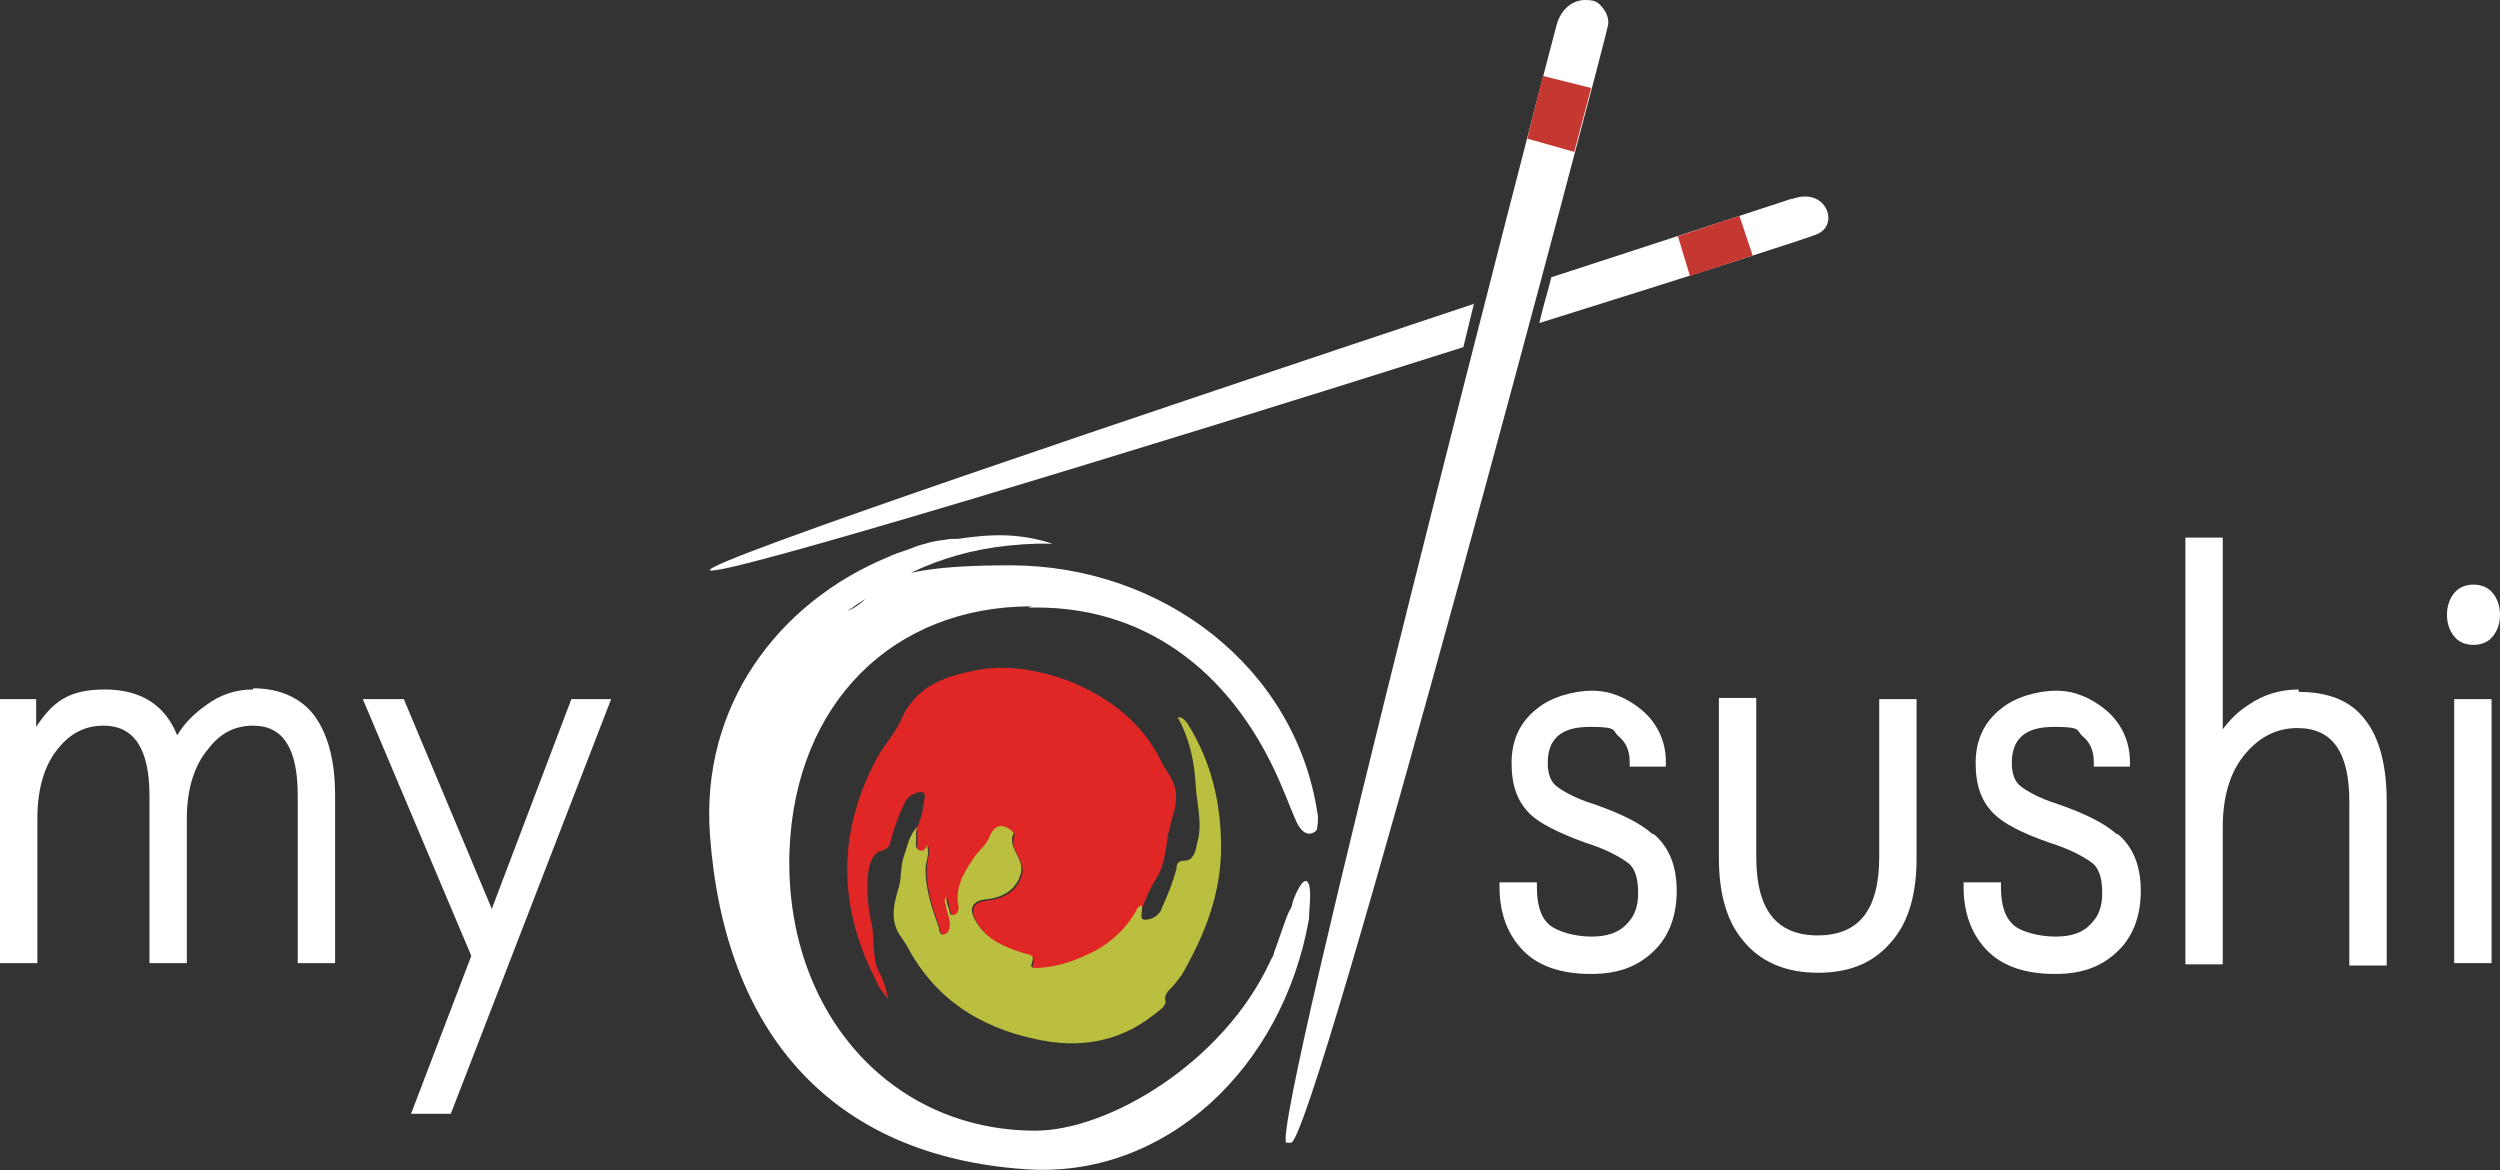 <svg xmlns="http://www.w3.org/2000/svg" id="b" viewBox="0 0 207.4 97.1"><rect x="0" y="0" width="207.4" height="97.1" fill="#333333" stroke="none"/><g id="c"><path d="m85.3,50.4c.2,0,.3,0,.5,0,0,0,.1,0,.2,0,9.5,0,16.6,5.8,20.4,15,.2.4,1.2,3.1,1.4,3.2.6.9,1.2.5,1.4.3.1-.1.2-1.1.1-1.4-1.8-12.1-12.8-20.6-25.5-20.6s-10.3,2.4-13.5,3.8c4.8-3.4,9.1-5.4,15.8-5.6.4,0,.8,0,1.2,0-2.8-.9-5.1-.8-7.8-.4-.4,0-.8,0-1.2.1-.3,0-1.3.2-1.5.3-.5.1-1,.3-1.5.5-.6.2-1.2.4-1.6.6-9.2,3.8-15.6,12.4-14.8,23.1,1.2,16.3,10,26.6,26.2,27.7,11.5.8,21.3-8.3,23.5-20.8,0-.9.2-2,0-2.8-.4-1.2-1.4,1.4-1.4,1.6,0,.2-.2.5-.3.7-.2.4-1.1,3.1-1.2,3.3,0,.2-.2.5-.3.7-3.9,8.5-13.5,14.1-19.5,14.1-12.2,0-20.9-10.1-20.4-23.3.5-12.2,8.6-20.2,20.1-20.2Z" fill="#fff" stroke-width="0"></path><path d="m76,68.9c.3-.7.5-1.3.6-2,0-.5.4-1.1-.2-1.2-.2,0-1,.2-1.3.8-.5,1-.9,2.1-1.2,3.2-.1.5-.2.7-.8.9-.8.2-1,1.2-1.1,2-.1,1.3,0,2.7.3,4,.3,1.3,0,2.7.6,4,.4.7.6,1.4.8,2.3-.3-.4-.7-.8-.9-1.3-3.3-6.3-3.4-12.5,0-18.8.6-1.1,1.6-2.1,2-3.2,1.3-2.8,3.7-3.5,6.2-4,2.6-.5,5.2,0,7.7.9,3.4,1.4,6.2,3.5,7.8,7,.3.5.7,1,.9,1.6.4,1.2,0,2.2-.3,3.3,0,.3-.1.5-.2.8-.2,1.4-.3,2.7-1.1,3.9-.4.6-.7,1.4-1,2.1-.2,0-.3.2-.4.4-.8,1.4-1.9,2.5-3.3,3.3-1.5.8-3.1,1.4-4.8,1.5-.3,0-.8,0-.6-.4.3-.7-.2-.7-.6-.8-1.6-.5-3.1-1.1-4-2.6-.7-1.1-.4-1.8.9-1.9,1.6-.2,2.5-1,2.8-2.2.3-1.2-1.2-2-.6-3.3,0,0-.1-.1-.2-.2-.7-.6-1.4-.5-1.8.5-.3.7-.8,1-1.2,1.6-.8,1.2-1.7,2.5-1.4,4.1,0,.4,0,.8-.4.8-.4,0-.3-.4-.4-.6-.1-.3-.1-.6-.2-.9-.3.3-.2.6,0,.9.1.5.2.9.3,1.4,0,.3,0,.7-.4.8-.4.1-.5-.3-.5-.5-.6-1.7-1.2-3.4-1.1-5.2,0-.5.3-1.1.1-1.7-.2.3-.4.6-.7.4-.3-.2-.2-.5-.2-.7,0-.3,0-.6,0-.9" fill="#e12726" fill-rule="evenodd" stroke-width="0"></path><path d="m76,68.9c0,.3,0,.6,0,.9,0,.2-.1.5.2.7.3.2.6,0,.7-.4.2.7,0,1.2-.1,1.7-.1,1.8.5,3.5,1.1,5.2,0,.2.1.7.5.5.3-.1.4-.5.4-.8,0-.5-.2-.9-.3-1.4,0-.3-.3-.5,0-.9,0,.3.1.7.2.9.1.2,0,.7.4.6.3,0,.5-.4.4-.8-.3-1.6.6-2.9,1.4-4.1.4-.5.9-.9,1.2-1.6.4-1,1.1-1.1,1.8-.5,0,0,.2.2.2.2-.6,1.2.9,2.1.6,3.3-.3,1.2-1.2,2-2.8,2.2-1.3.1-1.6.8-.9,1.9.9,1.5,2.4,2.1,4,2.6.4.1.9.1.6.8-.2.5.3.4.6.4,1.7-.1,3.3-.7,4.8-1.5,1.4-.8,2.5-1.9,3.3-3.3,0-.2.2-.3.4-.4.2.4-.3,1.2.3,1.2.5,0,1.2-.3,1.4-1,.5-1.1.9-2.1,1.2-3.2,0-.4.1-.7.7-.7.7,0,.9-.8,1-1.4.5-1.6,0-3.2-.1-4.8-.1-2-.5-3.9-1.5-5.7.5,0,.6.3.8.5,2,3.2,2.8,6.6,2.8,10.3,0,3.8-1.3,7.1-3.1,10.3-.2.4-.5.7-.8,1.1-.3.4-.9.7-.7,1.4,0,.4-.6.8-1,1.1-2.9,2.3-6.3,2.8-9.8,2-4.7-1-8.4-3.4-10.7-7.8-.2-.3-.4-.6-.6-.9-.8-1.3-.4-2.7,0-4,.2-.8.1-1.7.4-2.5.3-.8.4-1.7,1.1-2.4" fill="#babf3f" fill-rule="evenodd" stroke-width="0"></path><path d="m21,57.2c-1.4,0-2.7.4-3.9,1.3-1,.7-1.8,1.5-2.4,2.5-1-2.5-3-3.8-6-3.8s-4.3,1-5.7,3.1v-2.3H0v21.9h3.1v-12c0-2.5.6-4.5,1.8-5.9,1-1.2,2.2-1.8,3.7-1.8,2.5,0,3.8,1.9,3.8,5.8v13.9h3.1v-12c0-2.4.6-4.4,1.8-5.8,1-1.3,2.2-1.9,3.7-1.9,2.5,0,3.7,1.9,3.7,5.8v13.9h3.1v-13.9c0-2.9-.6-5.1-1.7-6.6-1.1-1.5-2.9-2.3-5.1-2.3Z" fill="#fff" stroke-width="0"></path><polygon points="40.8 75.4 33.5 58 30.1 58 39.1 79.3 34.1 92.4 37.4 92.4 50.7 58 47.4 58 40.8 75.4" fill="#fff" stroke-width="0"></polygon><path d="m137.1,69.2c-1-.9-2.6-1.7-4.9-2.5-1.6-.5-2.6-1.1-3.1-1.5-.5-.4-.7-1.1-.7-1.9,0-2,1.1-3,3.5-3s1.8.3,2.4.8c.6.5.9,1.2.9,2.1v.4h3v-.4c0-1.7-.7-3.2-2-4.3-1.2-1-2.6-1.6-4.1-1.6s-3.4.5-4.6,1.5c-1.4,1.1-2.1,2.6-2.1,4.5s.5,3.2,1.5,4.2c.8.8,2.4,1.6,4.6,2.4,1.9.6,3.1,1.3,3.7,1.8.5.5.7,1.3.7,2.4s-.3,1.9-.9,2.5c-.7.8-1.7,1.1-3,1.1s-2.9-.4-3.6-1.1c-.6-.6-.9-1.6-.9-3v-.4h-3.1v.4c0,2.2.7,4,2,5.3,1.3,1.3,3.2,1.9,5.6,1.9s4-.7,5.3-2c1.2-1.2,1.8-2.9,1.8-4.9s-.6-3.6-1.9-4.7Z" fill="#fff" stroke-width="0"></path><path d="m155.9,71.1c0,4.4-1.7,6.5-5.1,6.5s-5.1-2.1-5.1-6.5v-13.2h-3.1v13.3c0,2.8.6,5.1,1.9,6.7,1.4,1.8,3.5,2.8,6.3,2.8s4.8-.9,6.3-2.8c1.3-1.6,1.9-3.9,1.9-6.7v-13.2h-3.1v13.2Z" fill="#fff" stroke-width="0"></path><path d="m175.6,69.2c-1-.9-2.6-1.7-4.9-2.5-1.6-.5-2.6-1.1-3.1-1.5-.5-.4-.7-1.1-.7-1.9,0-2,1.1-3,3.5-3s1.8.3,2.4.8c.6.5.9,1.2.9,2.1v.4h3v-.4c0-1.7-.7-3.2-2-4.3-1.2-1-2.6-1.6-4.1-1.6s-3.4.5-4.6,1.5c-1.4,1.1-2.1,2.6-2.1,4.5s.5,3.2,1.5,4.2c.8.8,2.3,1.6,4.6,2.4,1.9.6,3.1,1.3,3.7,1.8.5.5.7,1.3.7,2.4s-.3,1.9-.9,2.5c-.7.8-1.7,1.1-3,1.1s-3-.4-3.6-1.1c-.6-.6-.9-1.6-.9-3v-.4h-3.1v.4c0,2.2.7,4,2,5.3,1.3,1.3,3.2,1.9,5.6,1.9s4-.7,5.3-2c1.2-1.2,1.8-2.9,1.8-4.9s-.6-3.6-1.9-4.7Z" fill="#fff" stroke-width="0"></path><path d="m190.7,57.2c-1.5,0-2.9.4-4.2,1.3-.8.5-1.5,1.2-2.1,2,0-.4,0-.7,0-1.1v-14.8h-3.1v35.4h3.1v-11.4c0-2.5.6-4.6,1.9-6.1,1.2-1.4,2.6-2.1,4.3-2.1,2.9,0,4.3,2,4.3,6.1v13.6h3.1v-13.6c0-3-.6-5.3-1.8-6.8-1.2-1.6-3.1-2.3-5.5-2.3Z" fill="#fff" stroke-width="0"></path><path d="m206.8,49.2c-.4-.5-1-.7-1.6-.7s-1.2.2-1.6.7c-.4.5-.6,1.1-.6,1.8s.2,1.3.6,1.8c.4.5,1,.7,1.6.7s1.2-.2,1.6-.7c.4-.5.6-1.1.6-1.8s-.2-1.3-.6-1.8Z" fill="#fff" stroke-width="0"></path><rect x="203.6" y="58" width="3.1" height="21.9" fill="#fff" stroke-width="0"></rect><path d="m106.8,94.8h-.1c-1.2-1.7,21.4-88.9,22.4-92.6.4-1.6,1.5-2.2,2.4-2.2s1.1.2,1.5.7c.3.4.5.9.4,1.4-.1.9-24.4,92.7-26.3,92.7h-.2Z" fill="#fff" stroke-width="0"></path><path d="m122.3,25.2c-26.7,8.9-63.9,21.4-63.4,22.1.5.7,35.7-10,62.5-18.5.3-1.2.6-2.5.9-3.7" fill="#fff" stroke-width="0"></path><path d="m148.6,16.5c-.6.2-8.5,2.8-19.9,6.5-.3,1.2-.7,2.5-1,3.8,13.1-4.1,22.5-7.1,23.1-7.4,1.8-.8.7-3.9-2.1-2.9" fill="#fff" stroke-width="0"></path><polygon points="128 6.3 132 7.3 130.6 12.6 126.7 11.5 128 6.3" fill="#c53832" fill-rule="evenodd" stroke-width="0"></polygon><polygon points="144.3 17.9 145.4 21.2 140.2 22.9 139.2 19.6 144.3 17.9" fill="#c53832" fill-rule="evenodd" stroke-width="0"></polygon></g></svg>